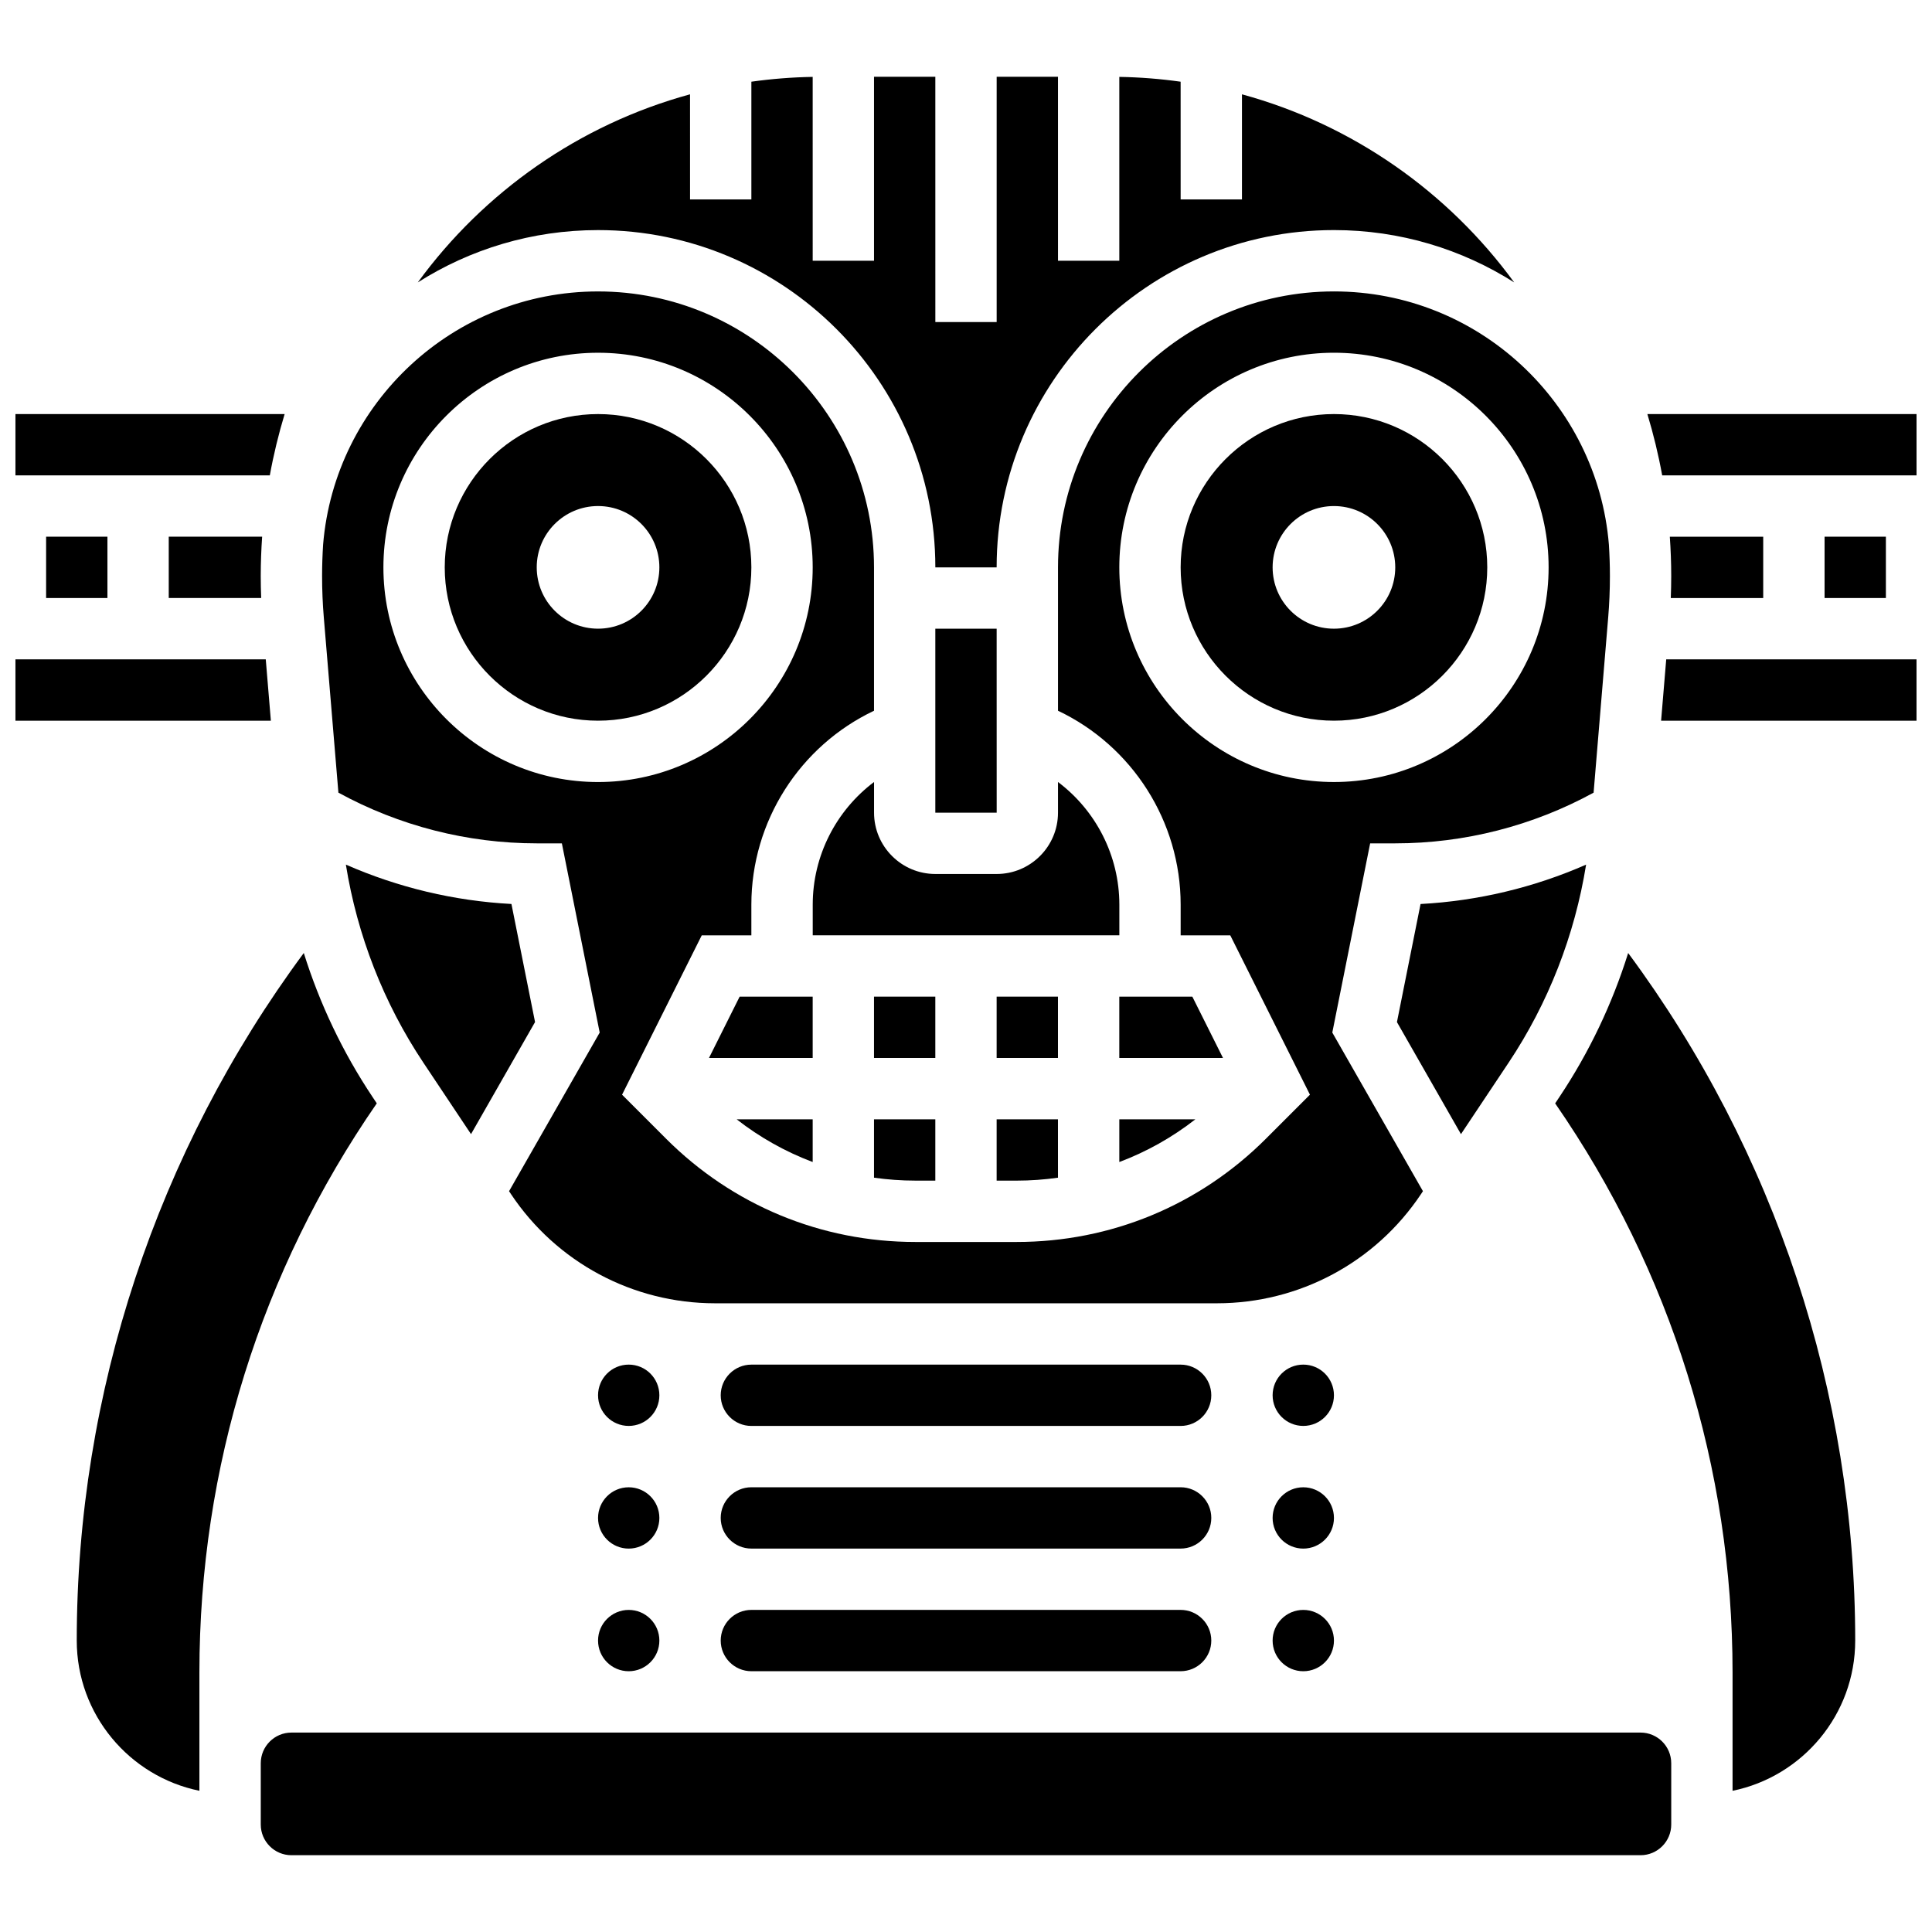 <?xml version="1.0" encoding="UTF-8"?>
<!-- Uploaded to: SVG Repo, www.svgrepo.com, Generator: SVG Repo Mixer Tools -->
<svg width="800px" height="800px" version="1.1" viewBox="144 144 512 512" xmlns="http://www.w3.org/2000/svg">
 <defs>
  <clipPath id="d">
   <path d="m148.09 253h71.906v17h-71.906z"/>
  </clipPath>
  <clipPath id="c">
   <path d="m148.09 318h67.906v17h-67.906z"/>
  </clipPath>
  <clipPath id="b">
   <path d="m580 253h71.902v17h-71.902z"/>
  </clipPath>
  <clipPath id="a">
   <path d="m584 318h67.902v17h-67.902z"/>
  </clipPath>
 </defs>
 <path d="m156.22 286.23h16.25v16.25h-16.25z"/>
 <path d="m627.53 286.23h16.25v16.25h-16.25z"/>
 <path d="m424.38 351.24v8.125c0 8.961-7.293 16.25-16.25 16.25h-16.25c-8.961 0-16.25-7.293-16.25-16.25v-8.129c-10.031 7.543-16.25 19.512-16.25 32.508v8.125h81.258v-8.125c-0.004-12.996-6.227-24.961-16.258-32.504z"/>
 <path d="m302.49 334.99c22.402 0 40.629-18.227 40.629-40.629 0-22.402-18.227-40.629-40.629-40.629-22.402 0-40.629 18.227-40.629 40.629-0.004 22.402 18.223 40.629 40.629 40.629zm0-56.883c8.977 0 16.25 7.277 16.25 16.25 0 8.977-7.277 16.25-16.25 16.25-8.977 0-16.25-7.277-16.25-16.25-0.004-8.973 7.273-16.25 16.25-16.25z"/>
 <path d="m459.98 408.12h-19.355v16.25h27.48z"/>
 <path d="m440.63 451.95c7.211-2.711 13.992-6.512 20.148-11.316h-20.148z"/>
 <path d="m359.37 440.63h-20.148c6.156 4.805 12.938 8.605 20.148 11.316z"/>
 <path d="m233.68 354.06c16.098 8.801 34.176 13.438 52.555 13.438h6.664l10.027 50.145-24.02 42.035 0.504 0.762c12.086 18.125 32.305 28.945 54.09 28.945h133c21.785 0 42.004-10.82 54.09-28.949l0.504-0.762-24.02-42.035 10.031-50.141h6.66c18.379 0 36.457-4.637 52.555-13.434l3.867-46.426c0.305-3.637 0.457-7.332 0.457-10.984 0-2.801-0.098-5.578-0.27-8.336-3.086-37.508-34.574-67.09-72.859-67.09-40.324 0-73.133 32.809-73.133 73.133v37.988c19.656 9.328 32.504 29.301 32.504 51.395v8.125h13.148l21.117 42.234-11.656 11.656c-17.652 17.652-41.117 27.375-66.078 27.375h-26.828c-24.961 0-48.43-9.719-66.078-27.371l-11.656-11.656 21.117-42.234h13.148v-8.125c0-22.098 12.848-42.066 32.504-51.395v-37.988c0-40.324-32.809-73.133-73.133-73.133-38.289 0-69.777 29.582-72.863 67.09-0.172 2.754-0.27 5.531-0.27 8.332 0 3.652 0.152 7.352 0.457 10.984zm206.95-59.699c0-31.363 25.516-56.883 56.883-56.883 31.363 0 56.883 25.516 56.883 56.883 0 31.363-25.516 56.883-56.883 56.883-31.367 0-56.883-25.516-56.883-56.883zm-138.14-56.879c31.363 0 56.883 25.516 56.883 56.883 0 31.363-25.516 56.883-56.883 56.883-31.363 0-56.883-25.516-56.883-56.883 0-31.367 25.516-56.883 56.883-56.883z"/>
 <path d="m359.37 408.12h-19.355l-8.125 16.25h27.48z"/>
 <path d="m408.12 456.88h5.289c3.703 0 7.363-0.27 10.965-0.777l-0.004-15.473h-16.25z"/>
 <path d="m531.17 444.56 12.621-18.93c10.535-15.805 17.539-33.785 20.543-52.496-13.855 6.082-28.723 9.629-43.871 10.438l-6.258 31.293z"/>
 <path d="m375.62 408.12h16.25v16.25h-16.25z"/>
 <path d="m538.14 294.36c0-22.402-18.227-40.629-40.629-40.629-22.402 0-40.629 18.227-40.629 40.629s18.227 40.629 40.629 40.629c22.402 0.004 40.629-18.223 40.629-40.629zm-56.883 0c0-8.977 7.277-16.25 16.25-16.25 8.977 0 16.25 7.277 16.25 16.25 0 8.977-7.277 16.25-16.25 16.25-8.973 0.004-16.25-7.273-16.25-16.25z"/>
 <path d="m408.12 408.12h16.25v16.25h-16.25z"/>
 <path d="m375.62 456.1c3.602 0.508 7.262 0.777 10.965 0.777h5.285v-16.25h-16.25z"/>
 <path d="m391.87 310.61v48.754h16.25 0.012l-0.008-40.629v-8.125z"/>
 <path d="m391.87 294.36h16.25c0-49.285 40.098-89.387 89.387-89.387 17.555 0 33.941 5.09 47.766 13.867-17.473-23.953-42.789-41.836-72.141-49.844v27.852h-16.25l-0.004-31.195c-5.324-0.75-10.746-1.184-16.25-1.277v48.727h-16.25l-0.004-48.758h-16.25v65.008h-16.25l-0.004-65.008h-16.25v48.754h-16.25l-0.004-48.723c-5.504 0.094-10.93 0.527-16.25 1.277v31.195h-16.25l-0.004-27.852c-29.352 8.008-54.668 25.891-72.145 49.844 13.828-8.773 30.215-13.863 47.77-13.863 49.285 0 89.383 40.098 89.383 89.383z"/>
 <path d="m497.51 546.27c0 4.488-3.641 8.125-8.129 8.125-4.488 0-8.125-3.637-8.125-8.125s3.637-8.125 8.125-8.125c4.488 0 8.129 3.637 8.129 8.125"/>
 <path d="m235.66 373.13c3 18.715 10.004 36.695 20.543 52.496l12.621 18.93 16.969-29.699-6.258-31.293c-15.152-0.805-30.02-4.352-43.875-10.434z"/>
 <path d="m557.31 434.64-1.176 1.762c30.773 44.527 47.012 96.551 47.012 150.83v31.348c18.523-3.777 32.504-20.191 32.504-39.812 0-65.598-21.27-129.68-60.168-182.21-4.211 13.457-10.32 26.309-18.172 38.082z"/>
 <path d="m578.77 603.15h-357.54c-4.481 0-8.125 3.644-8.125 8.125v16.25c0 4.481 3.644 8.125 8.125 8.125h357.54c4.481 0 8.125-3.644 8.125-8.125v-16.25c0-4.481-3.644-8.125-8.125-8.125z"/>
 <path d="m318.74 513.76c0 4.488-3.637 8.125-8.125 8.125s-8.125-3.637-8.125-8.125 3.637-8.125 8.125-8.125 8.125 3.637 8.125 8.125"/>
 <path d="m242.68 434.64c-7.852-11.777-13.961-24.629-18.172-38.086-38.895 52.539-60.168 116.62-60.168 182.21 0 19.621 13.98 36.035 32.504 39.812v-31.348c0-54.281 16.238-106.3 47.008-150.83z"/>
 <path d="m497.51 513.76c0 4.488-3.641 8.125-8.129 8.125-4.488 0-8.125-3.637-8.125-8.125s3.637-8.125 8.125-8.125c4.488 0 8.129 3.637 8.129 8.125"/>
 <path d="m456.88 538.14h-113.76c-4.481 0-8.125 3.644-8.125 8.125s3.644 8.125 8.125 8.125h113.76c4.481 0 8.125-3.644 8.125-8.125 0.004-4.481-3.644-8.125-8.125-8.125z"/>
 <path d="m497.51 578.77c0 4.488-3.641 8.125-8.129 8.125-4.488 0-8.125-3.637-8.125-8.125s3.637-8.125 8.125-8.125c4.488 0 8.129 3.637 8.129 8.125"/>
 <path d="m318.74 578.77c0 4.488-3.637 8.125-8.125 8.125s-8.125-3.637-8.125-8.125 3.637-8.125 8.125-8.125 8.125 3.637 8.125 8.125"/>
 <path d="m318.74 546.27c0 4.488-3.637 8.125-8.125 8.125s-8.125-3.637-8.125-8.125 3.637-8.125 8.125-8.125 8.125 3.637 8.125 8.125"/>
 <path d="m456.88 505.64h-113.76c-4.481 0-8.125 3.644-8.125 8.125s3.644 8.125 8.125 8.125h113.76c4.481 0 8.125-3.644 8.125-8.125 0.004-4.481-3.644-8.125-8.125-8.125z"/>
 <path d="m456.88 570.64h-113.76c-4.481 0-8.125 3.644-8.125 8.125s3.644 8.125 8.125 8.125h113.76c4.481 0 8.125-3.644 8.125-8.125 0.004-4.481-3.644-8.125-8.125-8.125z"/>
 <g clip-path="url(#d)">
  <path d="m219.43 253.73h-71.336v16.25h67.41c1.004-5.527 2.324-10.949 3.926-16.25z"/>
 </g>
 <path d="m188.72 286.23v16.25h24.496c-0.078-1.949-0.117-3.902-0.117-5.84 0-3.5 0.133-6.969 0.371-10.41z"/>
 <g clip-path="url(#c)">
  <path d="m214.43 318.74h-66.336v16.254h67.688z"/>
 </g>
 <g clip-path="url(#b)">
  <path d="m580.57 253.73c1.602 5.301 2.922 10.723 3.926 16.25l67.41 0.004v-16.254z"/>
 </g>
 <path d="m611.27 302.49v-16.25h-24.75c0.238 3.441 0.371 6.91 0.371 10.41 0 1.941-0.043 3.891-0.117 5.84z"/>
 <g clip-path="url(#a)">
  <path d="m584.21 334.99h67.688v-16.254h-66.332z"/>
 </g>
</svg>